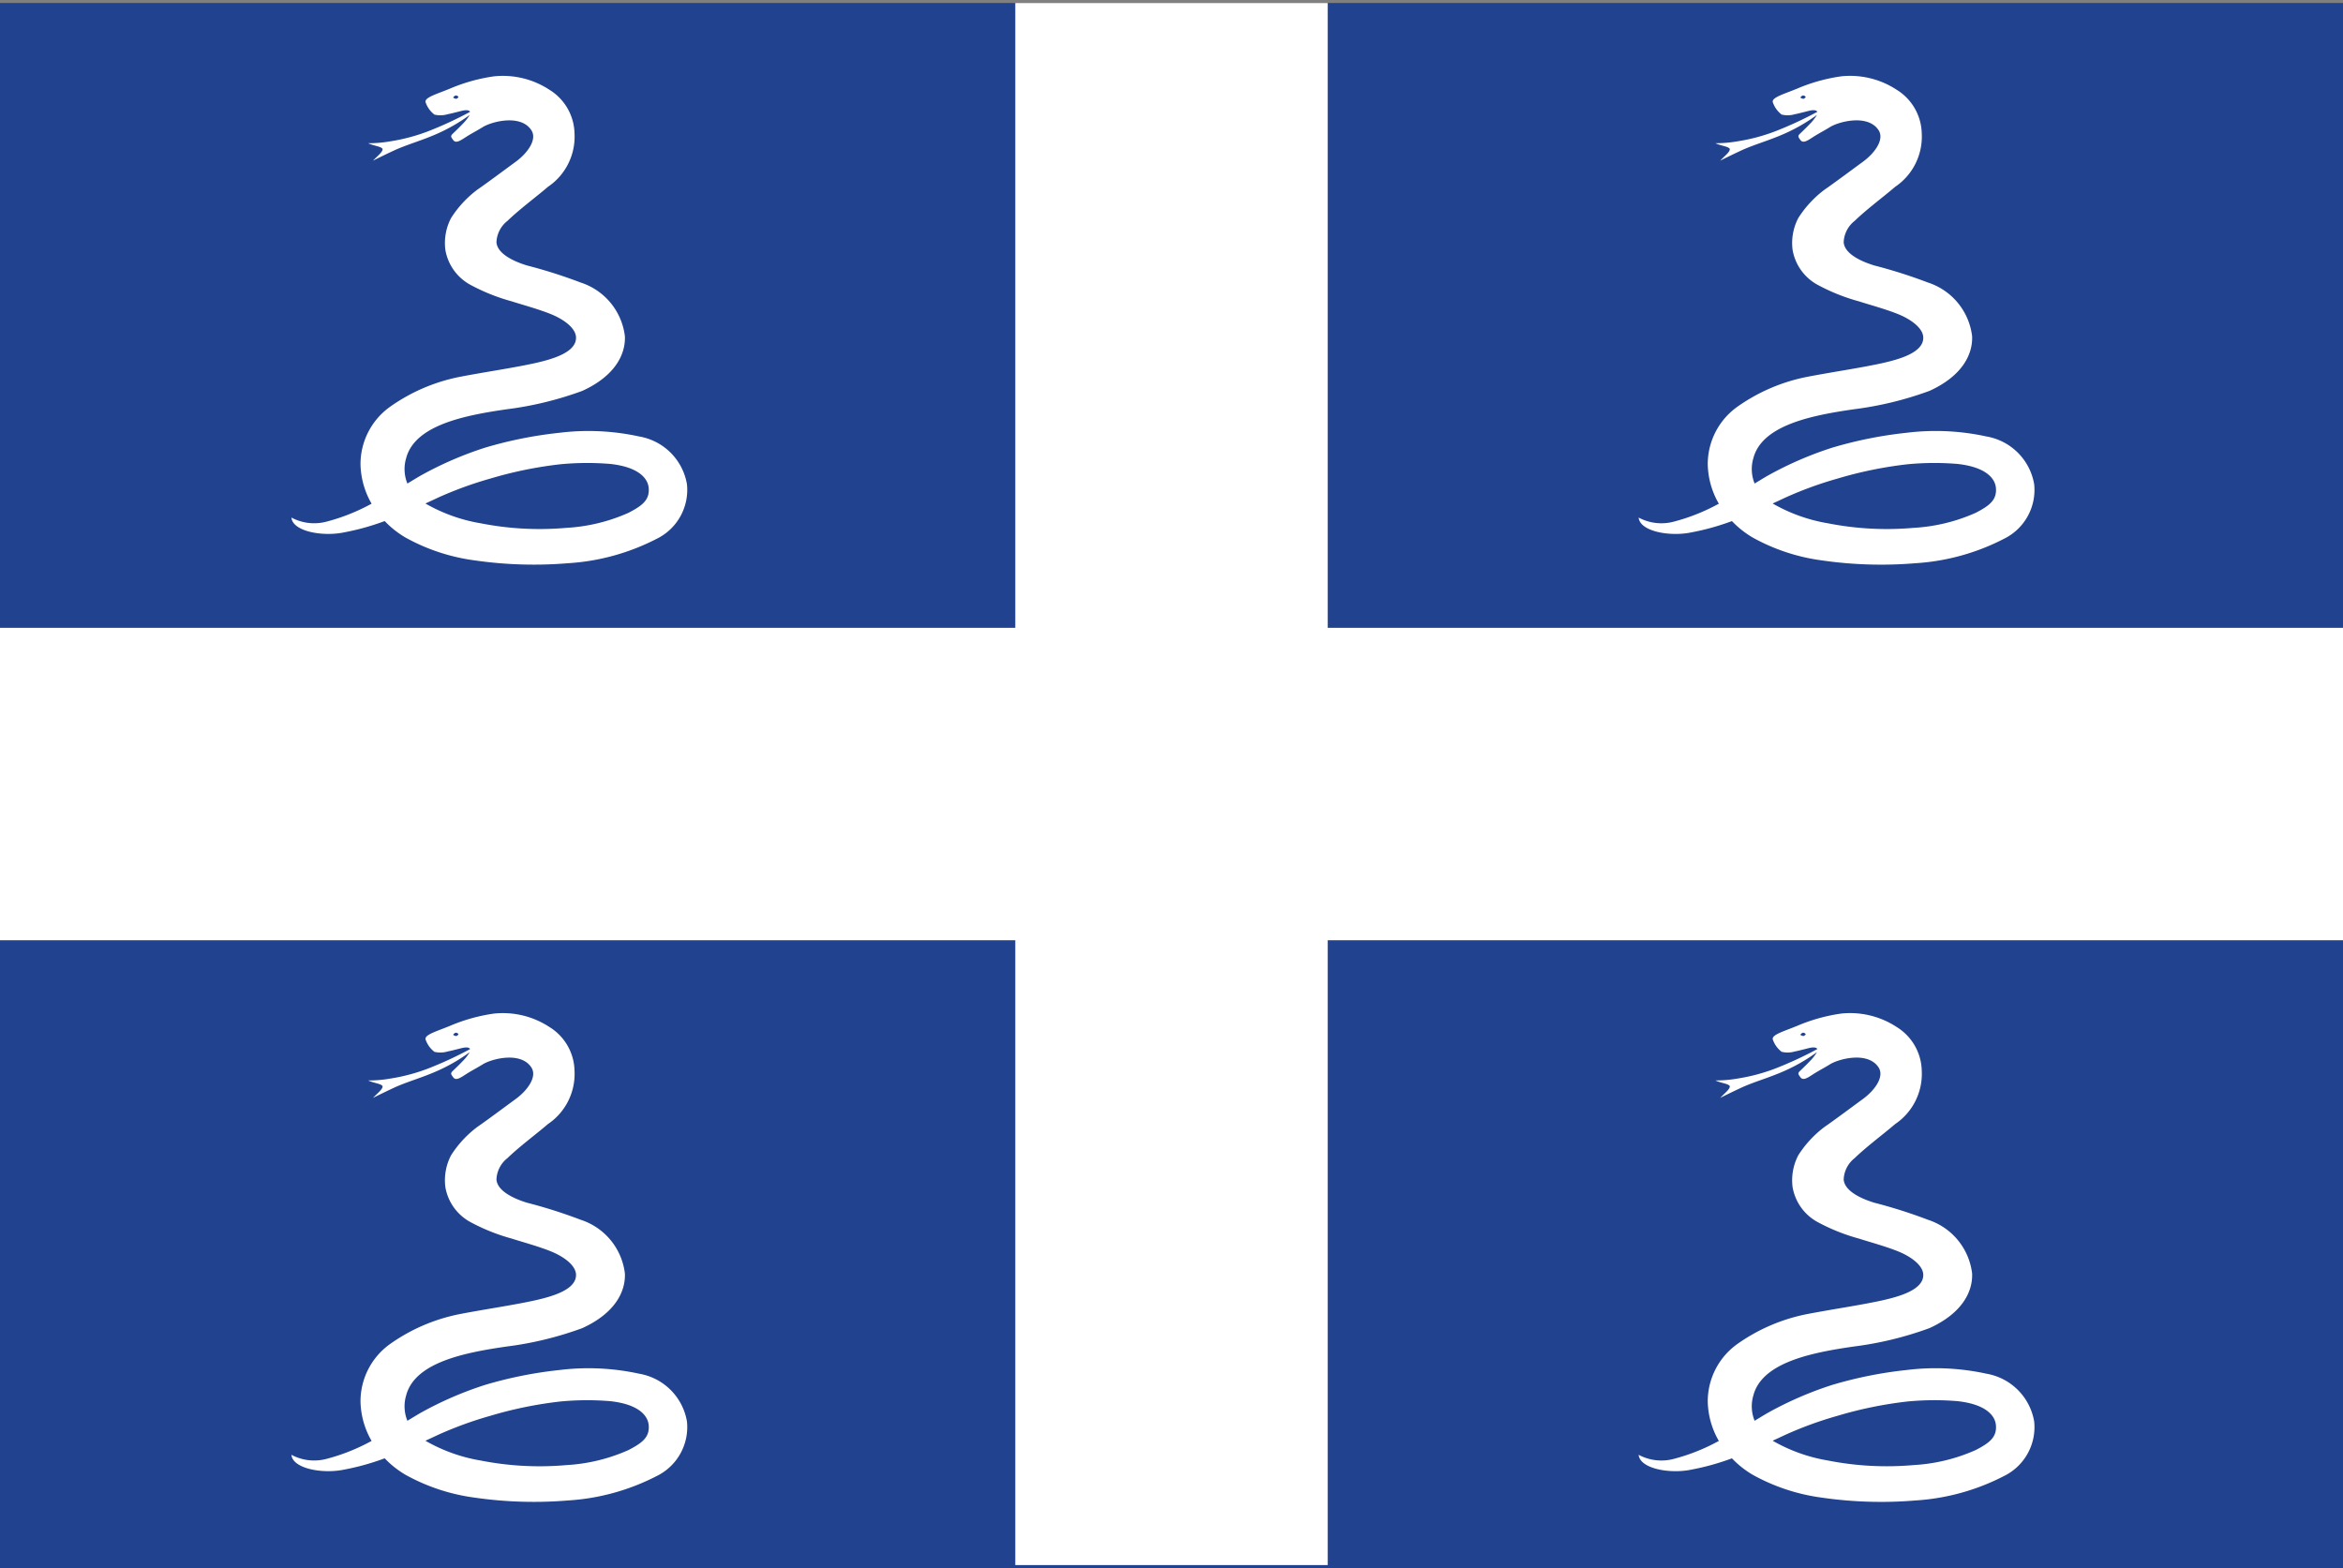 <svg id="レイヤー_1" data-name="レイヤー 1" xmlns="http://www.w3.org/2000/svg" xmlns:xlink="http://www.w3.org/1999/xlink" width="130" height="87" viewBox="0 0 130 87">
  <rect x="0" y="0" width="130" height="87" fill="#808080" stroke="none"/>
  <defs>
    <style>
      .cls-1 {
        fill: none;
      }

      .cls-2 {
        clip-path: url(#clip-path);
      }

      .cls-3 {
        fill: #21428e;
      }

      .cls-4 {
        fill: #fff;
      }
    </style>
    <clipPath id="clip-path">
      <rect class="cls-1" width="130" height="87"/>
    </clipPath>
  </defs>
  <title>svg_flag</title>
  <g class="cls-2">
    <g>
      <rect class="cls-3" y="0.167" width="130" height="87.428"/>
      <path class="cls-4" d="M56.333,34.833V.167H73.667V34.833H130V52.167H73.667V86.833H56.333V52.167H0V34.833Z"/>
      <path class="cls-4" d="M38.115,26.864A3.241,3.241,0,0,0,35.467,24.217a13.176,13.176,0,0,0-4.436-.204,22.938,22.938,0,0,0-4.103.82,19.697,19.697,0,0,0-3.626,1.575c-.225.133-.457.274-.698.419a2.116,2.116,0,0,1-.068-1.409c.483-1.839,3.266-2.375,5.561-2.708a19.024,19.024,0,0,0,4.214-1.024c1.821-.829,2.407-2.037,2.36-3.038a3.581,3.581,0,0,0-2.445-2.97A27.896,27.896,0,0,0,29.24,14.729c-.925-.285-1.649-.72-1.694-1.284a1.583,1.583,0,0,1,.608-1.188c.685-.662,1.617-1.346,2.245-1.889a3.358,3.358,0,0,0,1.478-2.968,2.922,2.922,0,0,0-1.398-2.423A4.705,4.705,0,0,0,27.398,4.237a9.678,9.678,0,0,0-2.382.659c-.743.313-1.473.504-1.404.773a1.439,1.439,0,0,0,.491.688,1.396,1.396,0,0,0,.735-.019c.151-.027.458-.106.661-.158.187-.048.493-.13.585.024a20.655,20.655,0,0,1-2.336,1.082,10.236,10.236,0,0,1-2.072.552,6.908,6.908,0,0,1-1.25.108c.338.159.698.168.799.312.03.159-.252.365-.529.655.494-.246.882-.432,1.163-.562.609-.283,1.374-.508,2.062-.79a9.708,9.708,0,0,0,2.142-1.185,2.673,2.673,0,0,1-.418.525c-.173.184-.394.392-.541.535-.133.13-.05.198.027.315.138.209.345.097.673-.118.332-.218.688-.396.979-.58.466-.295,2.105-.748,2.702.176.333.516-.22,1.274-.888,1.759-.467.339-1.575,1.167-2.093,1.522a5.959,5.959,0,0,0-1.477,1.588,2.994,2.994,0,0,0-.316,1.768A2.734,2.734,0,0,0,26.059,15.78a10.79,10.79,0,0,0,2.337.94c.564.182,1.529.443,2.201.721.695.287,1.347.764,1.363,1.276.027.835-1.301,1.22-2.397,1.456-1.203.258-2.714.476-4.051.735a10.049,10.049,0,0,0-3.884,1.671,3.908,3.908,0,0,0-1.625,3.212,4.547,4.547,0,0,0,.615,2.155c-.037.019-.073.039-.11.058a10.882,10.882,0,0,1-2.362.93,2.672,2.672,0,0,1-1.977-.219c.068.777,1.751,1.073,2.934.82a13.572,13.572,0,0,0,2.222-.618l.018-.008a5.318,5.318,0,0,0,1.152.913,10.824,10.824,0,0,0,3.817,1.266,22.972,22.972,0,0,0,5.214.16,12.341,12.341,0,0,0,4.892-1.345A3.021,3.021,0,0,0,38.115,26.864ZM25.314,5.48c-.045.006-.167-.048-.167-.07.001-.031.093-.103.131-.111a.182.182,0,0,1,.158.075C25.446,5.398,25.367,5.473,25.314,5.48Zm9.559,22.971a9.772,9.772,0,0,1-3.456.836,16.85,16.85,0,0,1-4.742-.253,9.187,9.187,0,0,1-3.071-1.099c.228-.104.458-.211.691-.321a20.8,20.8,0,0,1,2.911-1.062,22.351,22.351,0,0,1,3.868-.792,15.581,15.581,0,0,1,2.777-.021c1.516.162,2.092.758,2.142,1.336C36.05,27.737,35.64,28.054,34.873,28.451Z"/>
      <path class="cls-4" d="M112.865,26.864a3.241,3.241,0,0,0-2.648-2.648,13.176,13.176,0,0,0-4.436-.204,22.938,22.938,0,0,0-4.103.82,19.697,19.697,0,0,0-3.626,1.575c-.225.133-.457.274-.698.419a2.116,2.116,0,0,1-.068-1.409c.483-1.839,3.266-2.375,5.561-2.708a19.024,19.024,0,0,0,4.214-1.024c1.821-.829,2.407-2.037,2.36-3.038a3.581,3.581,0,0,0-2.445-2.97,27.896,27.896,0,0,0-2.986-.949c-.925-.285-1.649-.72-1.694-1.284a1.583,1.583,0,0,1,.608-1.188c.685-.662,1.617-1.346,2.245-1.889a3.358,3.358,0,0,0,1.478-2.968,2.922,2.922,0,0,0-1.398-2.423,4.705,4.705,0,0,0-3.081-.74,9.678,9.678,0,0,0-2.382.659c-.743.313-1.473.504-1.404.773a1.439,1.439,0,0,0,.491.688,1.396,1.396,0,0,0,.735-.019c.151-.027.458-.106.661-.158.187-.048.493-.13.585.024a20.655,20.655,0,0,1-2.336,1.082,10.236,10.236,0,0,1-2.072.552,6.908,6.908,0,0,1-1.25.108c.338.159.698.168.799.312.03.159-.252.365-.529.655.494-.246.882-.432,1.163-.562.609-.283,1.374-.508,2.062-.79a9.708,9.708,0,0,0,2.142-1.185,2.673,2.673,0,0,1-.418.525c-.173.184-.394.392-.541.535-.133.13-.05.198.027.315.138.209.345.097.673-.118.332-.218.688-.396.979-.58.466-.295,2.105-.748,2.702.176.333.516-.22,1.274-.888,1.759-.467.339-1.575,1.167-2.093,1.522a5.959,5.959,0,0,0-1.477,1.588,2.994,2.994,0,0,0-.316,1.768,2.734,2.734,0,0,0,1.349,1.916,10.79,10.79,0,0,0,2.337.94c.564.182,1.529.443,2.201.721.695.287,1.347.764,1.363,1.276.027.835-1.301,1.22-2.397,1.456-1.203.258-2.714.476-4.051.735a10.049,10.049,0,0,0-3.884,1.671,3.908,3.908,0,0,0-1.625,3.212,4.547,4.547,0,0,0,.615,2.155c-.037.019-.073.039-.11.058a10.882,10.882,0,0,1-2.362.93,2.672,2.672,0,0,1-1.977-.219c.068.777,1.751,1.073,2.934.82a13.572,13.572,0,0,0,2.222-.618l.018-.008a5.318,5.318,0,0,0,1.152.913,10.824,10.824,0,0,0,3.817,1.266,22.972,22.972,0,0,0,5.214.16,12.341,12.341,0,0,0,4.892-1.345A3.021,3.021,0,0,0,112.865,26.864ZM100.064,5.48c-.045.006-.167-.048-.167-.07.001-.031.093-.103.131-.111a.182.182,0,0,1,.158.075C100.196,5.398,100.117,5.473,100.064,5.48Zm9.559,22.971a9.772,9.772,0,0,1-3.456.836,16.85,16.85,0,0,1-4.742-.253,9.187,9.187,0,0,1-3.071-1.099c.228-.104.458-.211.691-.321a20.8,20.8,0,0,1,2.911-1.062,22.351,22.351,0,0,1,3.868-.792,15.581,15.581,0,0,1,2.777-.021c1.516.162,2.092.758,2.142,1.336C110.8,27.737,110.39,28.054,109.623,28.451Z"/>
      <path class="cls-4" d="M38.115,78.864A3.241,3.241,0,0,0,35.467,76.217a13.176,13.176,0,0,0-4.436-.204,22.938,22.938,0,0,0-4.103.82,19.697,19.697,0,0,0-3.626,1.575c-.225.133-.457.274-.698.419a2.116,2.116,0,0,1-.068-1.409c.483-1.839,3.266-2.375,5.561-2.708a19.024,19.024,0,0,0,4.214-1.024c1.821-.829,2.407-2.037,2.36-3.038a3.581,3.581,0,0,0-2.445-2.97A27.896,27.896,0,0,0,29.24,66.729c-.925-.285-1.649-.72-1.694-1.284a1.583,1.583,0,0,1,.608-1.188c.685-.662,1.617-1.346,2.245-1.889a3.358,3.358,0,0,0,1.478-2.968,2.922,2.922,0,0,0-1.398-2.423,4.705,4.705,0,0,0-3.081-.74,9.678,9.678,0,0,0-2.382.659c-.743.313-1.473.504-1.404.773a1.439,1.439,0,0,0,.491.688,1.396,1.396,0,0,0,.735-.019c.151-.027.458-.106.661-.158.187-.048.493-.13.585.024a20.655,20.655,0,0,1-2.336,1.082,10.236,10.236,0,0,1-2.072.552,6.908,6.908,0,0,1-1.25.108c.338.159.698.168.799.312.03.159-.252.365-.529.655.494-.246.882-.432,1.163-.562.609-.283,1.374-.508,2.062-.79a9.708,9.708,0,0,0,2.142-1.185,2.673,2.673,0,0,1-.418.525c-.173.184-.394.392-.541.535-.133.13-.05.198.027.315.138.209.345.097.673-.118.332-.218.688-.396.979-.58.466-.295,2.105-.748,2.702.176.333.516-.22,1.274-.888,1.759-.467.339-1.575,1.167-2.093,1.522a5.959,5.959,0,0,0-1.477,1.588,2.994,2.994,0,0,0-.316,1.768A2.734,2.734,0,0,0,26.059,67.78a10.79,10.79,0,0,0,2.337.94c.564.182,1.529.443,2.201.721.695.287,1.347.764,1.363,1.276.027.835-1.301,1.22-2.397,1.456-1.203.258-2.714.476-4.051.735a10.049,10.049,0,0,0-3.884,1.671,3.908,3.908,0,0,0-1.625,3.212,4.547,4.547,0,0,0,.615,2.155c-.037.019-.073.039-.11.058a10.882,10.882,0,0,1-2.362.93,2.672,2.672,0,0,1-1.977-.219c.068.777,1.751,1.073,2.934.82a13.572,13.572,0,0,0,2.222-.618l.018-.008a5.318,5.318,0,0,0,1.152.913,10.824,10.824,0,0,0,3.817,1.266,22.972,22.972,0,0,0,5.214.16,12.341,12.341,0,0,0,4.892-1.345A3.021,3.021,0,0,0,38.115,78.864ZM25.314,57.48c-.045.006-.167-.048-.167-.07.001-.031.093-.103.131-.111a.182.182,0,0,1,.158.075C25.446,57.398,25.367,57.473,25.314,57.48Zm9.559,22.971a9.772,9.772,0,0,1-3.456.836,16.85,16.85,0,0,1-4.742-.253,9.187,9.187,0,0,1-3.071-1.099c.228-.104.458-.211.691-.321a20.8,20.8,0,0,1,2.911-1.062,22.351,22.351,0,0,1,3.868-.792,15.581,15.581,0,0,1,2.777-.021c1.516.162,2.092.758,2.142,1.336C36.05,79.737,35.64,80.054,34.873,80.451Z"/>
      <path class="cls-4" d="M112.865,78.864a3.241,3.241,0,0,0-2.648-2.648,13.176,13.176,0,0,0-4.436-.204,22.938,22.938,0,0,0-4.103.82,19.697,19.697,0,0,0-3.626,1.575c-.225.133-.457.274-.698.419a2.116,2.116,0,0,1-.068-1.409c.483-1.839,3.266-2.375,5.561-2.708a19.024,19.024,0,0,0,4.214-1.024c1.821-.829,2.407-2.037,2.36-3.038a3.581,3.581,0,0,0-2.445-2.97,27.896,27.896,0,0,0-2.986-.949c-.925-.285-1.649-.72-1.694-1.284a1.583,1.583,0,0,1,.608-1.188c.685-.662,1.617-1.346,2.245-1.889a3.358,3.358,0,0,0,1.478-2.968,2.922,2.922,0,0,0-1.398-2.423,4.705,4.705,0,0,0-3.081-.74,9.678,9.678,0,0,0-2.382.659c-.743.313-1.473.504-1.404.773a1.439,1.439,0,0,0,.491.688,1.396,1.396,0,0,0,.735-.019c.151-.027.458-.106.661-.158.187-.048.493-.13.585.024a20.655,20.655,0,0,1-2.336,1.082,10.236,10.236,0,0,1-2.072.552,6.908,6.908,0,0,1-1.25.108c.338.159.698.168.799.312.03.159-.252.365-.529.655.494-.246.882-.432,1.163-.562.609-.283,1.374-.508,2.062-.79a9.708,9.708,0,0,0,2.142-1.185,2.673,2.673,0,0,1-.418.525c-.173.184-.394.392-.541.535-.133.13-.05.198.027.315.138.209.345.097.673-.118.332-.218.688-.396.979-.58.466-.295,2.105-.748,2.702.176.333.516-.22,1.274-.888,1.759-.467.339-1.575,1.167-2.093,1.522a5.959,5.959,0,0,0-1.477,1.588,2.994,2.994,0,0,0-.316,1.768,2.734,2.734,0,0,0,1.349,1.916,10.79,10.79,0,0,0,2.337.94c.564.182,1.529.443,2.201.721.695.287,1.347.764,1.363,1.276.027.835-1.301,1.22-2.397,1.456-1.203.258-2.714.476-4.051.735a10.049,10.049,0,0,0-3.884,1.671,3.908,3.908,0,0,0-1.625,3.212,4.547,4.547,0,0,0,.615,2.155c-.037.019-.073.039-.11.058a10.882,10.882,0,0,1-2.362.93,2.672,2.672,0,0,1-1.977-.219c.068.777,1.751,1.073,2.934.82a13.572,13.572,0,0,0,2.222-.618l.018-.008a5.318,5.318,0,0,0,1.152.913,10.824,10.824,0,0,0,3.817,1.266,22.972,22.972,0,0,0,5.214.16,12.341,12.341,0,0,0,4.892-1.345A3.021,3.021,0,0,0,112.865,78.864Zm-12.801-21.385c-.045.006-.167-.048-.167-.07.001-.031.093-.103.131-.111a.182.182,0,0,1,.158.075C100.196,57.398,100.117,57.473,100.064,57.48Zm9.559,22.971a9.772,9.772,0,0,1-3.456.836,16.85,16.85,0,0,1-4.742-.253,9.187,9.187,0,0,1-3.071-1.099c.228-.104.458-.211.691-.321a20.8,20.8,0,0,1,2.911-1.062,22.351,22.351,0,0,1,3.868-.792,15.581,15.581,0,0,1,2.777-.021c1.516.162,2.092.758,2.142,1.336C110.8,79.737,110.39,80.054,109.623,80.451Z"/>
    </g>
  </g>
</svg>
